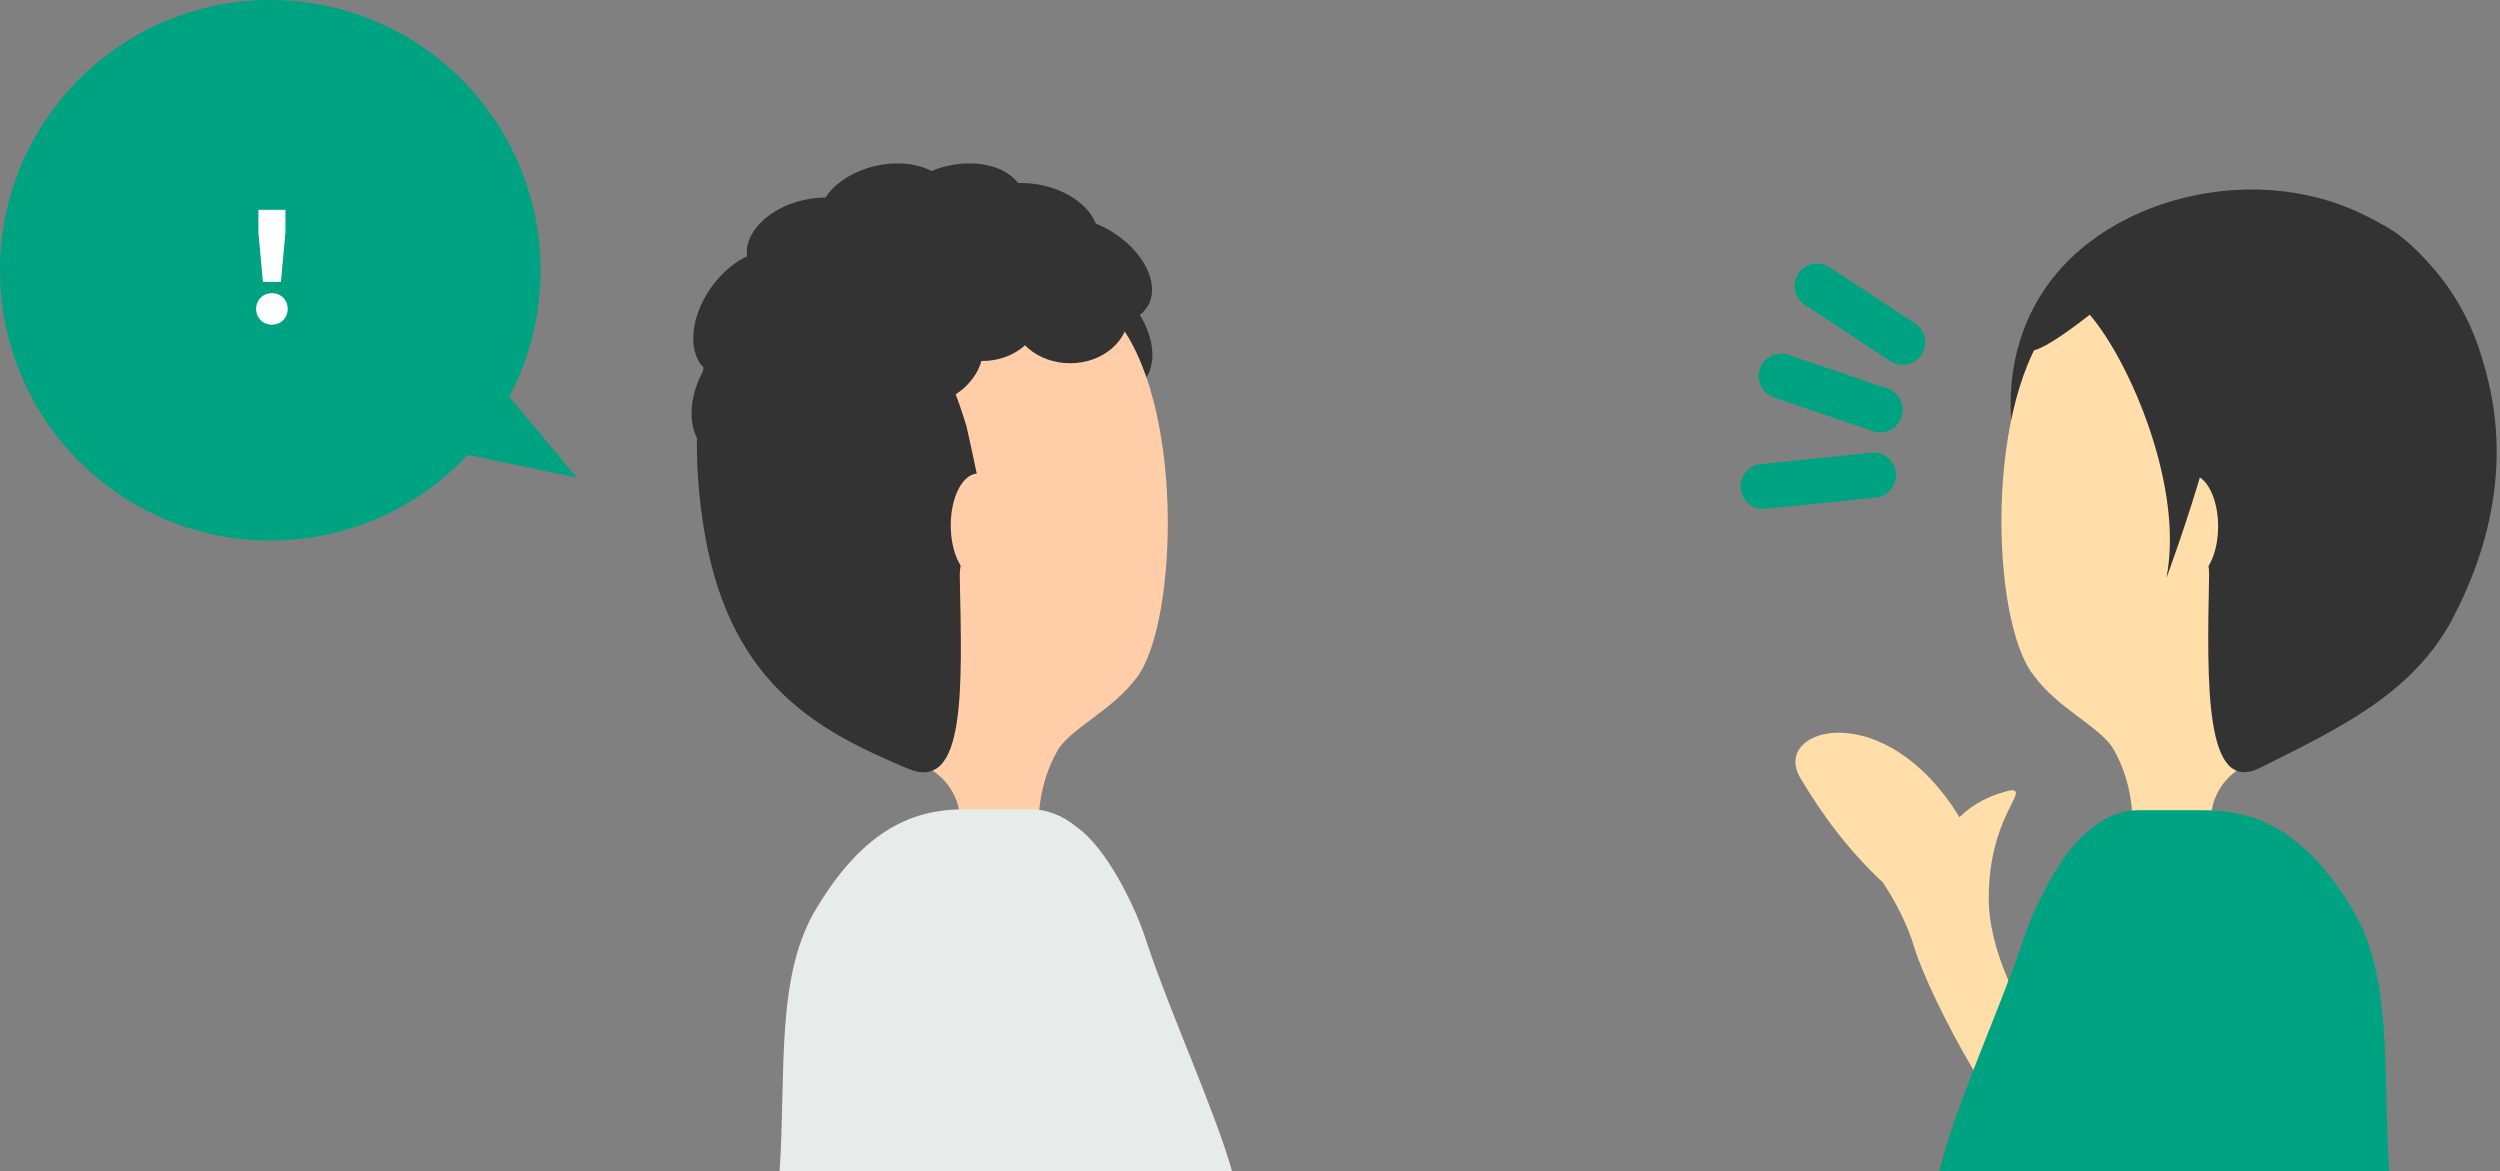 <?xml version="1.0" encoding="utf-8"?>
<!-- Generator: Adobe Illustrator 26.5.2, SVG Export Plug-In . SVG Version: 6.00 Build 0)  -->
<svg version="1.1" id="レイヤー_1" xmlns="http://www.w3.org/2000/svg" xmlns:xlink="http://www.w3.org/1999/xlink" x="0px"
	 y="0px" viewBox="0 0 111 52" style="enable-background:new 0 0 111 52;" xml:space="preserve">
<rect x="0" y="0" width="111" height="52" fill="#808080" stroke="none"/>
<style type="text/css">
	.st0{fill:#333333;}
	.st1{fill:#FFCEA8;}
	.st2{fill:#E7EBEA;}
	.st3{fill:#FFDEA9;}
	.st4{fill:#00A381;}
	.st5{fill:#FFFFFF;}
	.st6{fill:none;stroke:#00A381;stroke-width:2;stroke-linecap:round;stroke-miterlimit:10;}
</style>
<g transform="translate(19 -108.817)">
	<g transform="translate(10.713 115.445)">
		<ellipse transform="matrix(0.574 -0.819 0.819 0.574 -4.502 5.979)" class="st0" cx="3.5" cy="7.3" rx="3.1" ry="2"/>
		<ellipse transform="matrix(0.478 -0.878 0.878 0.478 -7.754 8.451)" class="st0" cx="3.2" cy="10.8" rx="3" ry="2"/>
		<ellipse transform="matrix(0.522 -0.853 0.853 0.522 4.281 18.403)" class="st0" cx="18.6" cy="5.4" rx="2" ry="3.1"/>
		<ellipse transform="matrix(0.766 -0.643 0.643 0.766 -0.771 14.143)" class="st0" cx="19" cy="8.1" rx="2" ry="3"/>
		<path class="st1" d="M19.7,7.4c-2.3-2.8-5.8-4.1-9.4-3.6C6.8,4.5,3.9,7,2.8,10.4C1,14.9,4.7,24.1,7.3,25.8c1.6,1,3.3,1.1,4.4,1.8
			c0.8,0.5,1.3,1.5,1.2,2.4l2.1,0l1.4,0c0-1.2,0.3-2.4,0.9-3.4c0.7-1,2.4-1.7,3.5-3.2C22.6,20.9,22.9,11,19.7,7.4z"/>
		<g transform="translate(2.695)">
			<ellipse transform="matrix(0.975 -0.223 0.223 0.975 -0.836 0.936)" class="st0" cx="3.7" cy="4.2" rx="3" ry="2"/>
			<ellipse transform="matrix(0.975 -0.223 0.223 0.975 -0.418 1.594)" class="st0" cx="6.9" cy="2.7" rx="3" ry="2"/>
			<ellipse transform="matrix(0.975 -0.223 0.223 0.975 -0.341 2.307)" class="st0" cx="10.1" cy="2.7" rx="3" ry="2"/>
			<ellipse transform="matrix(0.178 -0.984 0.984 0.178 7.539 16.099)" class="st0" cx="13.4" cy="3.5" rx="2" ry="3"/>
			<ellipse transform="matrix(0.985 -0.174 0.174 0.985 -1.078 0.848)" class="st0" cx="4.3" cy="6.6" rx="1.5" ry="0.8"/>
			<ellipse transform="matrix(0.985 -0.174 0.174 0.985 -0.779 1.964)" class="st0" cx="10.8" cy="5.4" rx="1.5" ry="0.8"/>
			<ellipse transform="matrix(0.985 -0.174 0.174 0.985 -0.943 1.434)" class="st0" cx="7.7" cy="6.1" rx="3.1" ry="2"/>
			<ellipse transform="matrix(0.985 -0.174 0.174 0.985 -0.678 1.363)" class="st0" cx="7.4" cy="4.5" rx="3.1" ry="2"/>
			<ellipse transform="matrix(0.985 -0.174 0.174 0.985 -0.603 2.138)" class="st0" cx="11.9" cy="4.5" rx="3.1" ry="2"/>
			<ellipse transform="matrix(0.985 -0.174 0.174 0.985 -1.066 0.682)" class="st0" cx="3.4" cy="6.4" rx="3.1" ry="2"/>
		</g>
		<path class="st2" d="M21.2,35.2c-0.5-1.6-1.8-4.2-3.1-5.1c-0.6-0.5-1.3-0.8-2.1-0.8l0,0c0,0-0.1,0-0.1,0h-2.4
			c-1.6,0-4.3,0-6.9,4.3c-1.9,3-1.4,7.3-1.7,11.8h20.1C24.2,42.6,22.3,38.5,21.2,35.2z"/>
		<path class="st0" d="M13.8,15.1c0.2,1.3-0.9,2.6-0.9,3.8c0.1,5,0.3,9.7-2.3,8.6c-3.8-1.6-7.8-3.6-9-10.3S2.2,4.5,5.6,3.9
			c2.9-0.5,6,3.1,7.6,8.4C13.4,13.2,13.6,14.1,13.8,15.1z"/>
		<ellipse class="st0" cx="17.8" cy="7.3" rx="2.6" ry="2.2"/>
		<ellipse class="st0" cx="13.9" cy="7.2" rx="2.6" ry="2.2"/>
		<ellipse transform="matrix(0.915 -0.404 0.404 0.915 -2.698 5.373)" class="st0" cx="11.4" cy="9.1" rx="2.6" ry="2.2"/>
		<ellipse class="st1" cx="13.7" cy="16.7" rx="1.2" ry="2.3"/>
	</g>
	<path class="st3" d="M71.6,159.8c-1.3,0.1-4.9-6.6-5.6-8.9c-0.3-1-0.8-2-1.4-2.9c-1.5-1.4-2.7-3-3.7-4.7c-1.2-2.2,3.8-3.6,7.1,1.8
		c0.6-0.6,1.4-1,2.3-1.2c0.8,0-1,1.2-1,4.8c0,2.4,1.4,4.9,2.5,6.6c0.8,1.1,4.5-2.5,4.5-2.3C76.1,155.6,78.3,159.4,71.6,159.8z"/>
	<g transform="translate(67.085 117.289)">
		<ellipse transform="matrix(0.878 -0.478 0.478 0.878 -1.62 11.453)" class="st0" cx="21.7" cy="8.9" rx="2" ry="3"/>
		<path class="st0" d="M7.5,18.3c4.7,4,11.3,3.8,14.7-0.3s3.4-11.6-1.3-15.6S8.6-0.4,5.2,3.7S2.8,14.3,7.5,18.3z"/>
		<path class="st3" d="M5.2,5.6c3.3-4.2,9.4-5,13.7-1.7c1.5,1.2,2.7,2.8,3.3,4.6c1.7,4.5-2.2,13.4-4.8,15.2c-1.6,1-3.1,1.3-4.1,2
			c-0.8,0.5-1.3,1.5-1.2,2.4l-2.1,0l-1.4,0c0-1.2-0.3-2.4-0.9-3.4c-0.7-1-2.4-1.7-3.5-3.2C2.3,19.1,2,9.2,5.2,5.6z"/>
		<path class="st4" d="M3.7,33.4c0.5-1.6,1.8-4.2,3.1-5.1c0.6-0.5,1.3-0.8,2.1-0.8l0,0c0,0,0.1,0,0.1,0h2.4c1.6,0,4.3,0,6.9,4.3
			c1.9,3,1.4,7.3,1.7,11.8H0C0.7,40.7,2.6,36.6,3.7,33.4z"/>
		<path class="st0" d="M11.1,13.2c-0.2,1.3,0.9,2.6,0.9,3.8c-0.1,5-0.2,9.9,2.3,8.6c3.4-1.7,6.6-3.2,8.4-6.4
			c4.7-8.7,0.3-15.5-2.5-17.4C16.5-0.6,9.5-1,7.9,4.3C7.6,5.1,11.3,12.3,11.1,13.2z"/>
		<ellipse class="st3" cx="11.2" cy="14.9" rx="1.2" ry="2.3"/>
		<path class="st0" d="M6.7,5.5c1.8,2.1,4.2,7.7,3.4,11.7c0,0,3.6-9.6,2.7-12.4s-2.8-4.9-5.2-2s-3.3,2.2-3.6,4
			C3.7,7.9,6.7,5.5,6.7,5.5z"/>
	</g>
	<g transform="translate(-19 108.818)">
		<circle class="st4" cx="12" cy="12" r="12"/>
		<path class="st4" d="M15,19l10.6,2.2l-5.4-6.5L15,19z"/>
		<g transform="translate(11.373 9.315)">
			<path class="st5" d="M0,4.4C0,4,0.3,3.7,0.7,3.7c0.4,0,0.7,0.3,0.7,0.7c0,0.4-0.3,0.7-0.7,0.7C0.3,5.1,0,4.8,0,4.4
				C0,4.4,0,4.4,0,4.4z M0.1,1l0-1h1.2l0,1L1.1,3.2H0.3L0.1,1z"/>
		</g>
	</g>
	<g transform="translate(59.282 121.515)">
		<line class="st6" x1="2.4" y1="0" x2="6.2" y2="2.5"/>
		<line class="st6" x1="5.2" y1="5.5" x2="0.8" y2="4"/>
		<line class="st6" x1="0" y1="8.9" x2="4.9" y2="8.4"/>
	</g>
</g>
</svg>
